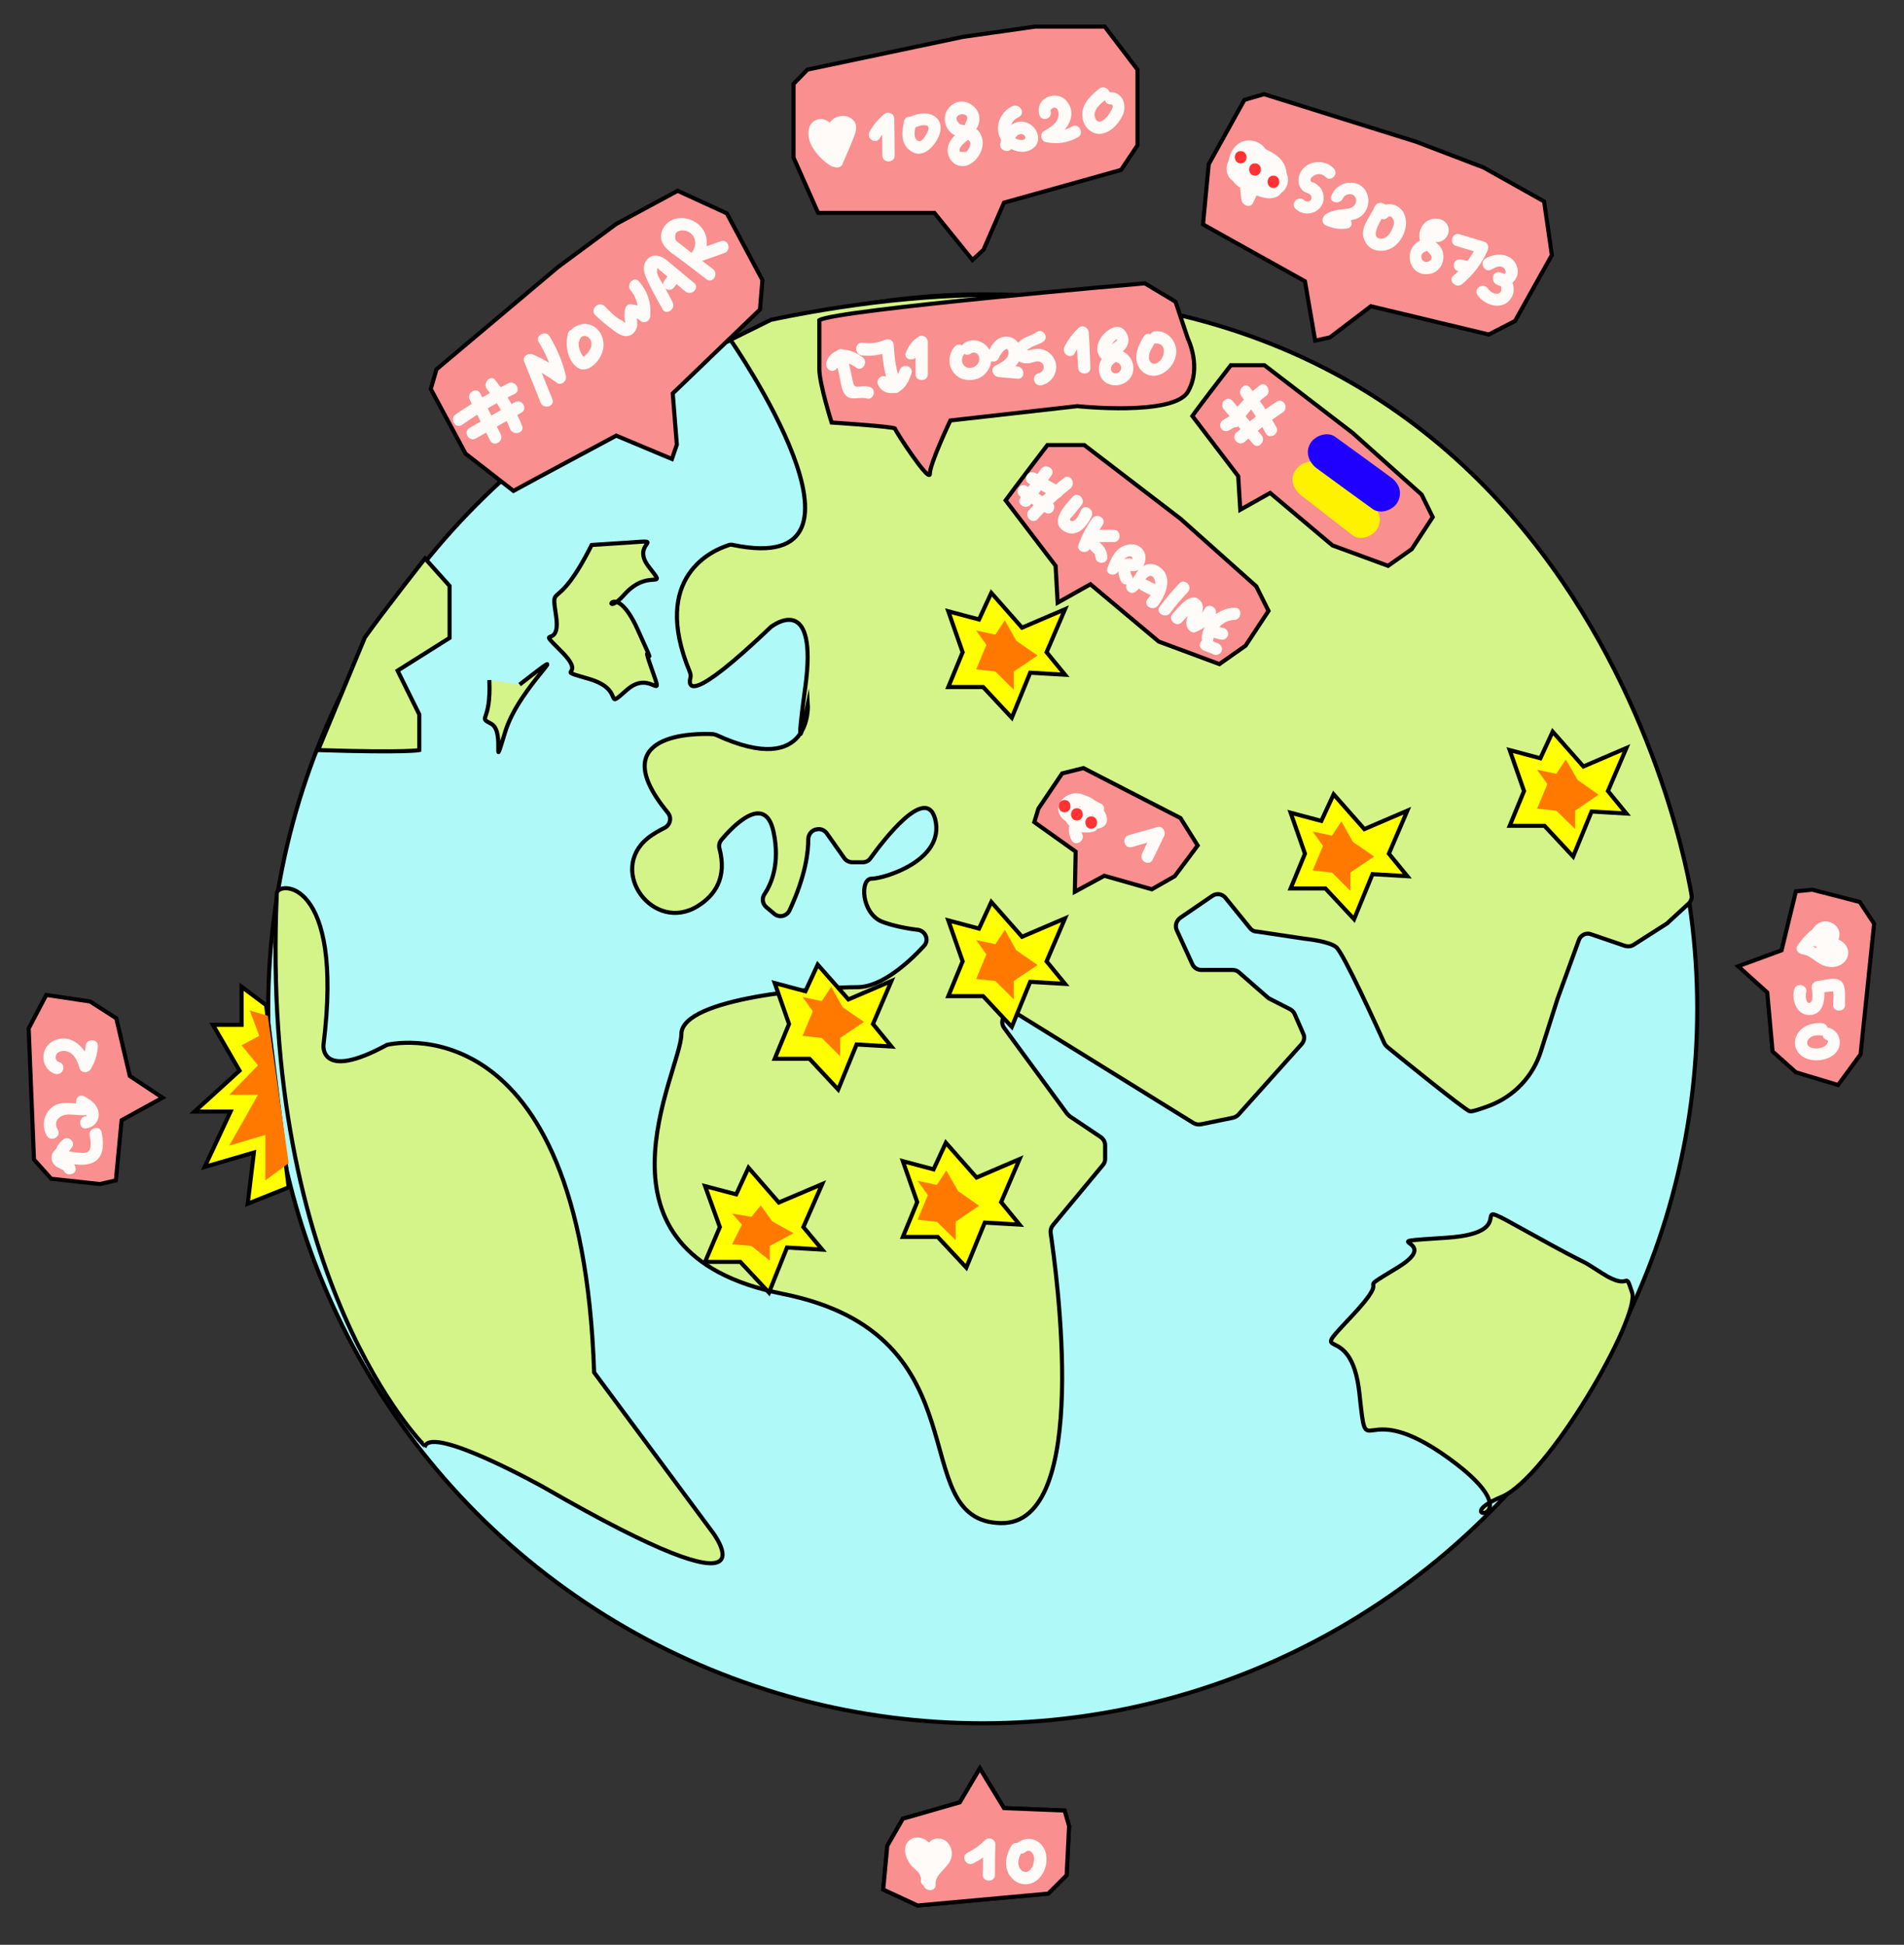 <?xml version="1.0" encoding="utf-8"?>
<!-- Generator: Adobe Illustrator 21.0.2, SVG Export Plug-In . SVG Version: 6.00 Build 0)  -->
<svg version="1.1" id="Calque_1" xmlns="http://www.w3.org/2000/svg" xmlns:xlink="http://www.w3.org/1999/xlink" x="0px" y="0px"
	 viewBox="0 0 465 475" style="enable-background:new 0 0 465 475;" xml:space="preserve">
<rect x="0" y="0" width="465" height="475" fill="#333333" stroke="none"/>
<style type="text/css">
	.st0{fill:#AFF9F9;stroke:#020000;stroke-miterlimit:10;}
	.st1{fill:#D4F489;stroke:#000000;stroke-miterlimit:10;}
	.st2{fill:#FFFF00;stroke:#000000;stroke-miterlimit:10;}
	.st3{fill:#FF7900;}
	.st4{fill:#F98F8F;stroke:#000000;stroke-miterlimit:10;}
	.st5{fill:#FF3333;stroke:#140900;stroke-miterlimit:10;}
	.st6{fill:#FFFBF8;}
	.st7{fill:#FF3333;}
	.st8{fill:#FFF200;}
	.st9{fill:#1F00FF;}
</style>
<g id="Calque_2">
	<circle class="st0" cx="240" cy="246.4" r="174.5"/>
</g>
<g id="Calque_3">
	<path class="st1" d="M67.6,218.2c0.1-3,16.5-4,11.4,37c0,0-1,9,15.5,0c0,0,47.5-12,50.6,80l28.9,39c0,0,17.6,23-41.3-11
		c0,0-26.9-15-28.9-10C103.7,353.2,63.4,313.2,67.6,218.2z"/>
	<path class="st1" d="M178.4,83c0,0,40.6,58.4,0.6,50.1c-0.4-0.1-0.8-0.1-1.2,0.1c-3.4,1.1-19.1,7.4-9.3,31c0.2,0.5,0.2,1,0.1,1.4
		c-0.5,2-0.4,6.7,19.7-12.5c0.1-0.1,0.2-0.2,0.3-0.2c1.4-1,11-7,8.1,14.7c-3.2,23.4,0.6,4.4,0.6,4.4s1.2,18.4-22.4,7.5
		c-0.3-0.1-0.6-0.2-0.9-0.2c-3.7-0.2-27.1-0.5-10.9,19.2c1,1.2,0.6,3-0.8,3.7c-1.2,0.6-2.7,1.4-4.1,2.5c-9.9,8.1,1.4,23.3,12.2,16.6
		c4.2-2.6,7.2-6.9,5.3-14.1c-0.2-0.7,0-1.5,0.5-2.1c2.6-3.1,10.6-11.6,12.7-2c1.7,7.9-0.6,12.9-2.2,15.3c-0.7,1-0.5,2.4,0.5,3.2
		l1.9,1.6c1.2,1,3,0.6,3.7-0.8c4.1-8.8,4.6-14.6,4.6-17.4c0-1.1,0.7-2.1,1.8-2.4h0.1c1-0.3,2,0.1,2.6,0.9l4.3,6.1c0.4,0.6,1.2,1,2,1
		h2.5c0.8,0,1.5-0.4,1.9-1c2.9-4,13.6-18.2,15.8-9.5c2.5,10-12.5,14.5-15.5,14.5s-2.5,8.5,2.5,10.5c2.6,1,6.1,1.7,8.8,2
		c1.9,0.3,2.8,2.6,1.4,4c-3.7,4-10.3,10-16.2,10c-9,0-43,2.5-43,11.5S140.8,306,191.1,316s29.3,55.5,53.3,56
		c22.3,0.5,13.5-61.9,12.2-70.8c-0.1-0.7,0.1-1.4,0.5-1.9l12.2-14.7c0.4-0.4,0.6-1,0.6-1.5v-3.4c0-0.8-0.4-1.5-1.1-2l-7.6-5.1
		c-0.2-0.2-0.4-0.4-0.6-0.6l-15.4-21c-0.5-0.7-0.6-1.7-0.1-2.5l0,0c0.7-1.2,2.2-1.6,3.3-0.9c8.2,5.1,37.8,23.4,43.1,26.7
		c0.5,0.3,1.1,0.4,1.8,0.3l7.8-1.6c0.5-0.1,1-0.4,1.3-0.7l15.5-17.3c0.6-0.7,0.8-1.7,0.4-2.5l-2.1-4.8c-0.2-0.5-0.6-0.9-1.1-1.2
		l-4.9-2.5c-0.2-0.1-0.4-0.2-0.5-0.3l-7.1-6.2c-0.4-0.4-1-0.6-1.6-0.6h-7.6c-0.9,0-1.8-0.5-2.2-1.4l-3.8-8.3c-0.5-1.1-0.1-2.3,0.8-3
		l7.9-5.4c1-0.7,2.4-0.5,3.2,0.5l6,7.4c0.4,0.5,0.9,0.8,1.5,0.8l12,1.8h0.1c0.6,0.1,5.6,0.6,7.4,2s10.3,20.2,11.8,23.5
		c0.1,0.3,0.4,0.6,0.7,0.9c2.8,2.3,18.7,15.2,20.1,15.7c0.5,0.2,2.6-0.5,5-1.4c5.9-2.3,10.5-7.1,12.4-13.2l4.1-12.9l5.2-14.3
		c0.4-1.2,1.8-1.9,3-1.4l8.2,2.8c0.7,0.2,1.4,0.2,2.1-0.2l8.3-5.3c0.1-0.1,0.2-0.2,0.3-0.3l4.9-4.5c0.6-0.6,0.9-1.4,0.7-2.2
		c-2.8-16.3-35.9-179.7-224.8-140.4L178.4,83z"/>
	<path class="st1" d="M77.7,183.2c22,0.7,24.7,0,24.7,0v-8.7l-5.3-10.7l12.7-8v-12.7l-6-6.7c0,0-10,12.7-14.7,19.3L77.7,183.2z"/>
	<path class="st1" d="M366.7,365.6c-14.5,6,9.3,6.7-12.7-9.3s-20,2.7-22-16s-13.3-6.7-2-18.7s-0.7-4.7,11.3-12s-8-6,12-7.3
		s2-11.3,20-1.3s10.7,5.3,18,10s5.3-1.3,7.3,4.7S378,361,366.7,365.6z"/>
	<path class="st1" d="M153.8,132.5c9.3-0.7,0,0,4.7,6s0,0-6,6.7s-2.7-4.7,3.3,8.7c6,13.3,0,0,3.3,9.3s0,0-6,5.3s0,0-9.3-2.7
		s0,0-6.7-6.7s0,0-1.3-8.7s0,0,8.7-17.3L153.8,132.5z"/>
	<path class="st1" d="M119.5,166.1c0.5,10.7-3,8.8,0.5,10.7s-0.1,13.3,3.4,1.9c3.5-11.5,19-23.5,3.5-11.5"/>
</g>
<g id="Calque_5">
	<polygon class="st2" points="235.1,159.3 231.6,167.8 240.1,167.8 247.1,175.3 251.6,164.3 260.1,164.8 255.6,159.3 260.1,148.8 
		249.6,153.3 242.1,144.8 239.1,151.3 231.6,149.3 	"/>
	<polygon class="st2" points="224,293.6 220.5,302.1 229,302.1 236,309.6 240.5,298.6 249,299.1 244.5,293.6 249,283.1 238.5,287.6 
		231,279.1 228,285.6 220.5,283.6 	"/>
	<polygon class="st2" points="318.7,208.5 315.2,217 323.7,217 330.7,224.5 335.2,213.5 343.7,214 339.2,208.5 343.7,198 
		333.2,202.5 325.7,194 322.7,200.5 315.2,198.5 	"/>
	<polygon class="st2" points="372.2,193.2 368.7,201.7 377.2,201.7 384.2,209.2 388.7,198.2 397.2,198.7 392.7,193.2 397.2,182.7 
		386.7,187.2 379.2,178.7 376.2,185.2 368.7,183.2 	"/>
	<polygon class="st2" points="175.8,299.7 172.2,308.2 180.8,308.2 187.8,315.7 192.2,304.7 200.8,305.2 196.2,299.7 200.8,289.2 
		190.2,293.7 182.8,285.2 179.8,291.7 172.2,289.7 	"/>
	<polygon class="st2" points="192.7,250.1 189.2,258.6 197.7,258.6 204.7,266.1 209.2,255.1 217.7,255.6 213.2,250.1 217.7,239.6 
		207.2,244.1 199.7,235.6 196.7,242.1 189.2,240.1 	"/>
	<polygon class="st2" points="235.1,234.8 231.6,243.3 240.1,243.3 247.1,250.8 251.6,239.8 260.1,240.3 255.6,234.8 260.1,224.3 
		249.6,228.8 242.1,220.3 239.1,226.8 231.6,224.8 	"/>
	<polygon class="st2" points="65,245.5 59,241 59,250.3 52,250.3 58.5,261.5 47.5,271.5 56.3,271.5 50,285 62,281.5 60.5,294 
		70.5,290 	"/>
</g>
<g id="Calque_6">
	<polygon class="st3" points="183.5,304.3 188,307.9 188,304.3 193.8,301.2 188.6,298.3 185.8,294.4 183.5,297.2 178.8,296.4 
		181.2,299.1 178.8,303.9 	"/>
	<polygon class="st3" points="243.1,164 247.6,168.5 247.6,164 253.4,160.1 248.2,156.5 245.4,151.5 243.1,155 238.4,154 
		240.9,157.5 238.4,163.5 	"/>
	<polygon class="st3" points="243.1,239.6 247.6,244.1 247.6,239.6 253.4,235.7 248.2,232.1 245.4,227.1 243.1,230.6 238.4,229.6 
		240.9,233.1 238.4,239.1 	"/>
	<polygon class="st3" points="380.1,198 384.7,202.5 384.7,198 390.4,194.1 385.3,190.5 382.4,185.5 380.1,189 375.4,188 
		377.9,191.5 375.4,197.5 	"/>
	<polygon class="st3" points="325.3,213.1 329.8,217.6 329.8,213.1 335.6,209.2 330.4,205.6 327.6,200.6 325.3,204.1 320.6,203.1 
		323.1,206.6 320.6,212.6 	"/>
	<polygon class="st3" points="200.7,253.5 205.2,258 205.2,253.5 211,249.6 205.8,246 203,241 200.7,244.5 196,243.5 198.5,247 
		196,253 	"/>
	<polygon class="st3" points="228.8,298.4 233.4,302.9 233.4,298.4 239.1,294.5 234,290.9 231.1,285.9 228.8,289.4 224.1,288.4 
		226.6,291.9 224.1,297.9 	"/>
	<polyline class="st3" points="70.5,284.1 64.8,288.3 64.8,277.2 56,279.8 63,267.4 56,267.4 63,260.2 59,255.3 63.3,253 61,246.8 
		65.4,248.1 70.5,284.1 	"/>
</g>
<g id="Calque_7">
	<polygon class="st4" points="106.6,90.2 136.3,65.2 150.5,54.7 165.5,46.6 177.5,52.1 186.2,68.4 185.6,75.6 164.3,96.1 
		165.3,108.6 164.1,112.1 150.5,106.4 131.1,116.8 125.4,119.9 113.7,110.8 105.2,95 	"/>
	<polygon class="st4" points="308.7,23 345.8,34.6 362.3,40.9 377.1,49.2 379,62.3 370,78.4 363.6,81.7 334.8,74.8 324.8,82.4 
		321.2,83.2 318.7,68.7 299.5,58 293.8,54.8 295.2,40.1 303.9,24.4 	"/>
	<polygon class="st4" points="197.2,17 235.2,9 252.8,6.5 269.8,6.5 277.8,17 277.8,35.5 273.8,41.5 245.2,49.5 240.2,61 
		237.5,63.5 228.2,52 206.2,52 199.8,52 193.8,38.5 193.8,20.5 	"/>
	<path class="st4" d="M200.1,78.2c4-2.5,79.5-9,79.5-9l7.5,4.5l3,9c0,0,3.5,7,0,13s-27,3.5-27,3.5l-31,3.5c0,0-5,10.5-5,13
		s-8.5-10.5-8.5-11s-15.5-1.5-15.5-1.5s-3-9.5-3-13S200.1,78.2,200.1,78.2z"/>
	<path class="st4" d="M291.2,101.6c1.6-2.3,9.4-12.4,9.4-12.4h8.2l21.5,16.5l16.9,15.1l2.7,5.5l-5.1,7.8l-5.8,4.1l-13.6-5
		l-15.2-12.8l-7.3,4.1l-0.5-8.2L291.2,101.6z"/>
	<polygon class="st4" points="11.3,243 7,251.2 8.3,283.2 12.5,287.9 24.4,289.2 28.3,288.3 29.7,273.6 39.7,268.1 31.7,262.8 
		28.4,248.7 22,244.6 	"/>
	<polygon class="st4" points="448.9,265 454.4,257.5 457.7,225.6 454.2,220.3 442.6,217.3 438.6,217.7 435.1,232.1 424.5,236 
		431.6,242.4 432.9,256.8 438.6,261.9 	"/>
	<polygon class="st5" points="215.7,461.5 224.1,465.4 256,462.5 260.5,458 261.1,446 260,442.2 245.2,441.6 239.3,431.9 
		234.4,440.2 220.5,444.2 216.7,450.8 	"/>
	<path class="st4" d="M245.6,122.2c1.8-2.5,10.2-13.5,10.2-13.5h9l23.5,18l18.5,16.5l3,6l-5.6,8.5l-6.4,4.5l-14.8-5.5l-16.7-14
		l-8,4.5l-0.5-9L245.6,122.2z"/>
	<polygon class="st4" points="215.7,461.5 224.1,465.4 256,462.5 260.5,458 261.1,446 260,442.2 245.2,441.6 239.3,431.9 
		234.4,440.2 220.5,444.2 216.7,450.8 	"/>
	<polygon class="st4" points="292.5,206.5 288.3,199.8 264.6,187.6 259.4,188.9 253.6,197.5 252.6,200.8 262.7,208 262.5,217.8 
		269.7,213.9 281.3,217.2 286.9,214 	"/>
</g>
<g id="Calque_8">
	<g>
		<g>
			<path class="st6" d="M114.7,97.6c1.7,3.3,3.3,6.7,5,10c0.9,1.7,3.4,0.2,2.6-1.5c-1.7-3.3-3.3-6.7-5-10
				C116.4,94.4,113.9,95.9,114.7,97.6L114.7,97.6z"/>
		</g>
	</g>
	<g>
		<g>
			<path class="st6" d="M118.9,95c2.3,3,4.3,6.3,5.7,9.8c0.7,1.7,3.6,1,2.9-0.8c-1.6-4-3.8-7.7-6.5-11.1
				C119.9,91.3,117.8,93.5,118.9,95L118.9,95z"/>
		</g>
	</g>
	<g>
		<g>
			<path class="st6" d="M112.8,103.8c4.1-2.9,8.4-5.4,12.9-7.6c1.7-0.8,0.2-3.4-1.5-2.6c-4.5,2.2-8.8,4.8-12.9,7.6
				C109.7,102.3,111.2,104.8,112.8,103.8L112.8,103.8z"/>
		</g>
	</g>
	<g>
		<g>
			<path class="st6" d="M116.2,107.1c3.7-2.1,7.4-4.2,11.1-6.3c1.7-0.9,0.2-3.5-1.5-2.6c-3.7,2.1-7.4,4.2-11.1,6.3
				C113,105.5,114.5,108,116.2,107.1L116.2,107.1z"/>
		</g>
	</g>
	<g>
		<g>
			<path class="st6" d="M134.9,97.5c-1.3-3.3-2.7-6.6-4-10c-0.7,0.6-1.5,1.1-2.2,1.7c2.6,1.2,5,2.6,7.3,4.3c1.1,0.8,2.5-0.5,2.2-1.7
				c-0.8-3.5-2.2-6.7-4-9.7c-1-1.6-3.6-0.1-2.6,1.5c1.7,2.8,3,5.7,3.7,9c0.7-0.6,1.5-1.1,2.2-1.7c-2.3-1.7-4.7-3.2-7.3-4.3
				c-1-0.5-2.7,0.3-2.2,1.7c1.3,3.3,2.7,6.6,4,10C132.7,100.1,135.6,99.3,134.9,97.5L134.9,97.5z"/>
		</g>
	</g>
	<g>
		<g>
			<path class="st6" d="M138.7,81.5c-0.7,2.7-0.2,6.4,2.2,8.2c2.4,1.8,5.3-1.2,6.1-3.4c1-2.5,0.1-5.6-2.4-6.8
				c-2.4-1.1-5.5,0.3-6,2.9c-0.3,1.9,2.5,2.7,2.9,0.8c0.2-1.1,1.3-1.5,2.2-0.8c1,0.8,0.9,2.2,0.3,3.1c-0.2,0.4-0.6,0.9-1,1.2
				c-0.2,0.4-0.5,0.5-0.7,0.2s-0.4-0.6-0.5-0.9c-0.6-1.2-0.6-2.5-0.3-3.8C142,80.5,139.1,79.7,138.7,81.5L138.7,81.5z"/>
		</g>
	</g>
	<g>
		<g>
			<path class="st6" d="M145.4,77c1.2,1.1,2.4,2.2,3.8,3.2c1,0.8,2.5,2,3.9,1.9c1.1-0.1,1.9-0.8,2.3-1.8c0.6-1.4-0.2-2.7,0.2-4
				c-0.5,0.4-1,0.7-1.4,1.1c0.8,0.1,1.5,0.3,2.1,0.9c1,0.9,2.4,0.2,2.5-1.1c0.3-3.1-0.6-6-2.7-8.4c-1.2-1.5-3.3,0.6-2.1,2.1
				c1.5,1.8,2,4,1.8,6.3c0.8-0.4,1.7-0.7,2.5-1.1c-1.2-1.1-2.6-1.6-4.2-1.8c-0.7-0.1-1.3,0.5-1.4,1.1c-0.2,0.7-0.2,1.3-0.2,2
				c0,0.2,0.1,0.4,0.1,0.7c0.2,0.8,0,0.9-0.6,0.2c-1.6-0.6-3.2-2.4-4.4-3.6C146.1,73.5,144,75.6,145.4,77L145.4,77z"/>
		</g>
	</g>
	<g>
		<g>
			<path class="st6" d="M164.3,73.9c-0.7-1.3-1.3-2.6-2-3.8c-0.5-1-2.1-3-1.8-4.1c-0.1-0.6,0.1-0.7,0.5-0.1c0.4,0.3,0.8,0.6,1.1,0.9
				c0.6,0.5,1.1,0.9,1.7,1.4c1.2,1,2.4,2,3.6,3c1.5,1.2,3.6-0.9,2.1-2.1c-2.2-1.8-4.4-3.7-6.6-5.5c-1.4-1.1-3.2-1.8-4.7-0.4
				c-1.3,1.3-1.1,3.1-0.4,4.6c1.1,2.6,2.6,5.2,4,7.7C162.6,77.1,165.1,75.6,164.3,73.9L164.3,73.9z"/>
		</g>
	</g>
	<g>
		<g>
			<path class="st6" d="M163.7,66.6c-0.5,0.7-1,1.3-1.5,2c-0.5,0.6-0.1,1.7,0.5,2c0.8,0.4,1.6,0.1,2-0.5c0.5-0.7,1-1.3,1.5-2
				c0.5-0.6,0.1-1.7-0.5-2C165,65.6,164.2,66,163.7,66.6L163.7,66.6z"/>
		</g>
	</g>
	<g>
		<g>
			<path class="st6" d="M174.1,65.7c-2.7-2.1-5.5-4.1-8.2-6.3c-0.8-0.6-1-0.6-1-1.7c0-1.4,1.5-1.6,2.7-1.3c2.3,0.7,2.8,3.4,1.4,5.2
				c-0.8,1-0.1,3,1.4,2.5c2.2-0.8,4.4-1.5,6.5-2.3c1.8-0.6,1-3.5-0.8-2.9c-2.2,0.8-4.4,1.5-6.5,2.3c0.5,0.8,1,1.7,1.4,2.5
				c1.8-2.3,2.3-5.4,0.5-7.9c-1.6-2.2-4.8-3.2-7.3-2.1c-2.4,1.1-3.7,4-2,6.3c1.1,1.5,2.9,2.5,4.3,3.6c2,1.5,4,3,6,4.6
				C174.1,69.4,175.6,66.9,174.1,65.7L174.1,65.7z"/>
		</g>
	</g>
	<g>
		<g>
			<path class="st6" d="M445.1,229.8c-0.1-0.4,0-0.8,0.1-1.1c0.5-0.6,0.8-0.6,0.9,0.2c-1.5,0.2-2.2,2.6-0.4,2.9
				c0.5,0.1,2.8,0.3,2.7,1.2c-0.1,0.7-2,0.3-2.3,0.1c-2.1-0.9-3.3-2.5-5.8-2.8c0.4,0.7,0.9,1.5,1.3,2.2c0.8-1,1.7-1.8,2.6-2.6
				c0.8-0.7,0.1-0.4-0.2-0.1c0,0.4,0,0.8-0.2,1.1c-0.1,0.3-0.3,0.6-0.5,0.8c-0.5,0.6-0.1,1.7,0.5,2c1.1,0.7,2.2,0.8,3.5,0.5
				c1.9-0.4,1.1-3.3-0.8-2.9c-0.4,0.1-0.9,0.1-1.2-0.2c0.2,0.7,0.4,1.4,0.5,2c1.2-1.6,2.1-5.7-0.5-6.6c-2.4-0.9-5.1,2.8-6.3,4.4
				c-0.8,1,0.3,2.1,1.3,2.2c2.1,0.3,3.5,2.4,5.6,2.9c1.5,0.4,3.2,0.2,4.4-0.9c1.1-1,1.4-2.6,0.7-3.9c-0.9-1.6-2.8-2.2-4.5-2.5
				c-0.1,1-0.3,1.9-0.4,2.9c3-0.3,4.5-4.2,1.6-6c-2.9-1.8-5.9,1-5.7,4C442.2,231.7,445.2,231.7,445.1,229.8L445.1,229.8z"/>
		</g>
	</g>
	<g>
		<g>
			<path class="st6" d="M450.6,245.4c-0.1-1.6,0.4-4.6-1-5.8c-1.3-1.1-4.1-0.2-5.7,0c-1,0.1-1.6,0.9-1.4,1.9
				c0.1,0.7,0.4,2.8-0.3,3.3c-1.2,0.8-1.3-1.8-1.1-2.4c0.5-1.8-2.3-2.6-2.9-0.8c-0.8,2.7,0.7,6.6,4,6.3c3.5-0.3,3.6-4.5,3.2-7.2
				c-0.5,0.6-1,1.3-1.4,1.9c1.1-0.1,3.3-0.7,4.4-0.3c-0.3-0.2-0.6-0.5-0.9-0.7c0.5,0.8,0.2,2.9,0.2,3.9
				C447.7,247.3,450.7,247.3,450.6,245.4L450.6,245.4z"/>
		</g>
	</g>
	<g>
		<g>
			<path class="st6" d="M445,249.9c-2.6-0.2-5.4,0.8-6.4,3.4c-0.9,2.6,0.8,4.9,3.4,5.5c2.3,0.5,5.5-0.1,6.8-2.3
				c1.2-2,0.3-4.6-1.9-5.4c-1.8-0.6-2.6,2.3-0.8,2.9c0.9,0.3-0.2,1.4-0.6,1.6c-0.8,0.5-2.2,0.6-3.1,0.3c-1-0.3-1.4-1.2-0.7-2.1
				c0.8-1,2.1-1,3.2-0.9C446.9,253,446.9,250.1,445,249.9L445,249.9z"/>
		</g>
	</g>
	<g>
		<g>
			<path class="st6" d="M227.8,459.7c0.4-2.2-0.6-3.7-2.1-5.2c-0.4-0.4-2.1-1.8-1.7-2.6s1,0.8,1.1,1c0.2,0.6,0,1.3,0,1.9
				c-0.1,1.6,2,1.8,2.8,0.8c0.6-0.7,0.8-1.6,1-2.5c0.1-0.2,0.1-1,0.3-1.1c0.5,0.4,0.5,0.9,0.2,1.5c-0.2,0.3-0.4,0.6-0.7,0.9
				c-1.5,1.8-3.3,3.3-3.1,5.9c1-0.1,1.9-0.3,2.9-0.4c-0.7-2.1-1.4-4.3-2.2-6.4c-0.8,0.5-1.7,1-2.5,1.4c1.2,1.4,3.1,2.6,4.9,1.5
				c1.4-0.8,1.9-2.6,1-3.9c-0.5-0.8-1.7-1.1-2.3-0.3c-0.8,0.9-2,0.6-2.4-0.4c-0.8-1.7-3.4-0.2-2.6,1.5c1.2,2.7,5.2,3.2,7.1,1
				c-0.8-0.1-1.6-0.2-2.3-0.3c-0.5-0.3-0.9-0.7-1.3-1.2c-1-1.1-3,0.1-2.5,1.4c0.7,2.1,1.4,4.3,2.2,6.4c0.5,1.5,3.1,1.4,2.9-0.4
				c-0.2-2.3,2.7-3.8,3.6-5.8c0.7-1.5,0.4-3.3-0.8-4.5c-1.1-1.1-2.9-1.2-4.1-0.2c-1.3,1.1-1,3-2,4.3c0.9,0.3,1.8,0.5,2.8,0.8
				c0.1-1.8,0-3.8-1.5-5.1c-1.2-1-3-1.3-4.3-0.3c-1.4,1-1.4,2.8-0.8,4.3c0.3,0.7,0.7,1.4,1.2,2c0.7,0.8,2.6,2,2.3,3.3
				C224.5,460.8,227.4,461.6,227.8,459.7L227.8,459.7z"/>
		</g>
	</g>
	<g>
		<g>
			<path class="st6" d="M237.7,455.1c1.8-0.9,3.5-2.1,4.9-3.5c-0.8-0.4-1.7-0.7-2.5-1.1c0,2.5,0,4.9-0.1,7.4c0,1.9,3,1.9,3,0
				c0-2.5,0-4.9,0.1-7.4c0-1.3-1.6-2-2.5-1.1c-1.3,1.3-2.7,2.3-4.3,3.1C234.5,453.4,236,456,237.7,455.1L237.7,455.1z"/>
		</g>
	</g>
	<g>
		<g>
			<path class="st6" d="M247,450.8c-1.5,2.4-2,5.7,0.1,7.9c1.9,2.1,5.1,2,6.9-0.2c1.7-2,2.2-5.2,0.7-7.5c-1.4-2.1-4.4-2.5-6.3-0.8
				c-1.4,1.3,0.7,3.4,2.1,2.1c0.9-0.8,1.9,0.3,2,1.2c0.2,1.1-0.2,2.4-0.9,3.2c-0.9,0.9-2.1,0.5-2.6-0.5c-0.7-1.3-0.1-2.8,0.6-3.9
				C250.5,450.7,248,449.2,247,450.8L247,450.8z"/>
		</g>
	</g>
	<g>
		<g>
			<path class="st6" d="M21.9,277.4c0.2,1,0.6,3.1-0.4,3.9c-0.6,0.4-1.8,0.3-2.5,0.2c-1.2-0.1-2.4-0.3-3.6-0.6
				c0.4,0.5,0.7,1,1.1,1.4c-0.1-0.6,0-1.1,0.6-1.5c-0.7-0.6-1.5-1.1-2.2-1.7c-0.6,1.5-2.5,1.9-2.3,3.9c0.1,0.8,0.5,1.4,1.1,1.9
				c0.3,0.2,1.8,0.9,1.8,0.9c0.7,1.8,3.6,1,2.9-0.8c-0.2-0.6-0.5-1.1-1-1.5c-0.2-0.2-1.6-0.7-1.7-0.9c0,0.1,1.9-2.3,2.1-2.7
				c0.4-1.2-1.1-2.4-2.2-1.7c-1.4,1-2.2,2.3-2,4.1c0.1,0.6,0.4,1.3,1.1,1.4c2.6,0.6,6.8,1.6,9-0.4c1.8-1.7,1.6-4.5,1.1-6.8
				C24.4,274.7,21.5,275.5,21.9,277.4L21.9,277.4z"/>
		</g>
	</g>
	<g>
		<g>
			<path class="st6" d="M14.1,275.9c-1.2-2,0.4-3.6,2.5-3.7c1.9,0,3.6,0.4,5.4,0c0.7-0.1,1.3-1.1,1-1.8c-0.5-1.4-1.3-2.1-2.6-2.7
				c-1.6-0.7-2.6,1.9-1.1,2.7c0.5,0.3,1,0.5,1.4,1c0,0,0.8,1.1,0.3,1.2c-1.9,0.2-1.9,3.2,0,3c1.7-0.2,3-1.4,3.1-3.2
				c0.1-2.2-1.6-3.6-3.3-4.5c-0.4,0.9-0.8,1.8-1.1,2.7c0.2,0.2,0.3,0.4,0.5,0.6c0.3-0.6,0.7-1.2,1-1.8c-3,0.6-6.4-1.1-8.9,1.4
				c-1.8,1.8-2.1,4.5-0.8,6.7C12.5,279,15.1,277.6,14.1,275.9L14.1,275.9z"/>
		</g>
	</g>
	<g>
		<g>
			<path class="st6" d="M14.4,259.4c-0.7-0.2-1-1.1-0.7-1.7c0.3-0.9,1.5-1.1,2.3-1c2,0.3,2.9,2.4,3.4,4.1c0.3,1.3,2,1.4,2.7,0.4
				c1.1-1.8,1.7-3.6,1.8-5.7c0.1-1.9-2.9-1.9-3,0c-0.1,1.6-0.6,2.9-1.4,4.2c0.9,0.1,1.8,0.2,2.7,0.4c-1-3.9-4.7-8-9.1-5.9
				c-3.5,1.7-3.3,6.9,0.4,8.1C15.5,262.8,16.3,259.9,14.4,259.4L14.4,259.4z"/>
		</g>
	</g>
	<g>
		<g>
			<path class="st6" d="M204.3,38c-1.4-0.9-2.5-2-3.3-3.5c-0.2-0.4-0.8-1.6-0.6-2.1c0.3-0.7,0.8,1.3,0.9,1.7c0.3,1.5,2.5,1.4,2.9,0
				c0.2-0.7,0.3-1.6,0.8-2.2c1.1-1.3,1,0,0.6,0.9c-0.8,2-1.7,3.9-2.5,5.9c0.9,0,1.7,0,2.6,0c-0.9-1.9-0.6-3.9,0.5-5.6
				c1.1-1.6-1.5-3.1-2.6-1.5c-1.8,2.6-1.9,5.8-0.5,8.6c0.4,0.9,2.1,1,2.6,0c1-2.3,2-4.6,2.9-6.9c0.6-1.5,0.9-3.2-0.6-4.3
				c-1.2-0.9-2.8-0.9-4.1-0.2c-1.6,0.9-2.2,2.8-2.6,4.4c1,0,1.9,0,2.9,0c-0.4-1.7-1.1-3.5-2.9-4c-1.6-0.5-3.3,0.5-3.7,2.1
				c-1,3.6,2.5,7.5,5.3,9.2C204.4,41.6,205.9,39,204.3,38L204.3,38z"/>
		</g>
	</g>
	<g>
		<g>
			<path class="st6" d="M198.6,32.5c-0.2,1.3-0.1,2.5,0.6,3.6c0.4,0.7,1.3,1,2,0.5c0.7-0.4,1-1.4,0.5-2c-0.1-0.1-0.2-0.3-0.2-0.4
				c0.1,0.1-0.1-0.3-0.1-0.3c0-0.1,0-0.1,0,0c0-0.1,0-0.2,0-0.2c0-0.1,0-0.2,0-0.2c0,0.1,0,0.1,0-0.1c0.2-0.8-0.2-1.6-1-1.8
				C199.7,31.3,198.7,31.7,198.6,32.5L198.6,32.5z"/>
		</g>
	</g>
	<g>
		<g>
			<path class="st6" d="M201.9,37.1l0.1,0.1c-0.1-0.4-0.3-0.7-0.4-1.1c0,0.1,0,0.1,0,0.2c0.1-0.3,0.1-0.5,0.2-0.8l-0.1,0.1
				c0.3-0.2,0.6-0.5,0.9-0.7c-0.1,0-0.1,0-0.2,0.1c0.3,0,0.5,0,0.8,0c-0.1,0-0.1-0.1-0.2-0.1c0.2,0.1,0.4,0.3,0.7,0.4
				c-0.4-0.5,0.1-1.8,0.7-2.2c1.5-1.1,0.1-3.7-1.5-2.6c-1.7,1.2-2.7,3.4-2.1,5.5c0.3,1.1,1.2,2.2,2.5,1.8s1.7-2,0.7-2.9
				C202.6,33.7,200.5,35.8,201.9,37.1L201.9,37.1z"/>
		</g>
	</g>
	<g>
		<g>
			<path class="st6" d="M205.3,32.6c-0.3-0.5-0.7-1-1-1.5c-0.4-0.7-1.3-1-2-0.5c-0.7,0.4-1,1.4-0.5,2c0.3,0.5,0.7,1,1,1.5
				c0.4,0.7,1.3,1,2,0.5C205.4,34.3,205.7,33.3,205.3,32.6L205.3,32.6z"/>
		</g>
	</g>
	<g>
		<g>
			<path class="st6" d="M214.9,33.7c0.8-1.4,1.8-2.6,3-3.6c-0.8-0.4-1.7-0.7-2.5-1.1c0,3,0.1,6,0.1,9c0,1.9,3,1.9,3,0
				c0-3-0.1-6-0.1-9c0-1.3-1.6-1.9-2.5-1.1c-1.4,1.2-2.6,2.6-3.5,4.2C211.4,33.9,214,35.4,214.9,33.7L214.9,33.7z"/>
		</g>
	</g>
	<g>
		<g>
			<path class="st6" d="M220.8,29.6c-0.6,2.5-0.9,5.5,1.5,7.2c2.3,1.7,4.6,0.2,6-1.8c1.4-1.9,2.3-4.8,0.1-6.5
				c-1.8-1.3-4.3-0.8-6.1,0c-0.7,0.3-1.3,1-1,1.8c0.2,0.7,1.1,1.3,1.8,1c0.9-0.4,1.9-0.8,2.9-0.7c1.3,0.1,0.7,1.4,0.2,2.2
				c-0.4,0.7-1.2,2.2-2.2,1.5c-1.1-0.9-0.5-2.8-0.3-3.9C224.1,28.5,221.2,27.7,220.8,29.6L220.8,29.6z"/>
		</g>
	</g>
	<g>
		<g>
			<path class="st6" d="M238.5,31.4c2.9-4.8-3.9-9.3-7.1-4.6c-1.3,1.9-0.6,4.6,1.2,5.9c1,0.7,4.3,0.9,4.4,2.3
				c-0.1,0.8-0.4,1.5-1,2.1c-0.5,0-1,0-1.5,0c-0.8-1.1,1.8-2.8,2.4-3.3c1.5-1.1,0.1-3.7-1.5-2.6c-2.2,1.6-4.6,3.7-3.8,6.6
				c0.7,2.5,3.4,3.6,5.6,2.1c2.2-1.4,3.6-4.6,2.3-7.1c-0.6-1.2-1.7-1.9-3.1-2.2c-0.8-0.1-1.7,0.1-2.3-0.6c-2.2-2.4,3.5-3.1,1.8-0.2
				C234.9,31.5,237.5,33,238.5,31.4L238.5,31.4z"/>
		</g>
	</g>
	<g>
		<g>
			<path class="st6" d="M247.3,25.9c-2.9,1.3-4.4,4.8-3.1,7.7c1.3,2.8,5.3,4.6,8,2.7c2.6-1.8,1.1-5.6-1.6-6.4
				c-3.3-1-5.8,2.2-6.3,5.1c-0.4,1.9,2.5,2.7,2.9,0.8c0.2-1,0.7-2.7,1.8-3c1.3-0.4,2.3,1.5,0.3,1.4c-3.4-0.3-3.2-4.5-0.5-5.6
				C250.6,27.7,249.1,25.2,247.3,25.9L247.3,25.9z"/>
		</g>
	</g>
	<g>
		<g>
			<path class="st6" d="M256.6,27.2c-0.2-0.5,0.6-1,1.1-0.9c0.8,0.2,0.9,1.4,0.8,2c-0.2,1.8-2.1,2.9-3.5,3.7
				c-1.1,0.6-0.9,2.4,0.4,2.7c2.7,0.6,5.5,0.2,7.9-1.2c1.6-1,0.1-3.6-1.5-2.6c-1.7,1-3.6,1.4-5.6,0.9c0.1,0.9,0.2,1.8,0.4,2.7
				c3.3-1.9,6.9-5.9,4-9.7c-2.4-3.1-7.9-0.9-6.8,3.1C254.2,29.9,257.1,29.1,256.6,27.2L256.6,27.2z"/>
		</g>
	</g>
	<g>
		<g>
			<path class="st6" d="M268.4,21.7c-2,1.6-4.1,3.6-4.1,6.3c0,2.3,1.6,4.6,4.1,4.7c2.6,0,4.8-2.4,5.8-4.6c1.1-2.4,0-5.6-3-5.6
				c-1.9,0-1.9,3,0,3c1.6,0-0.8,3-1.1,3.3c-0.8,0.8-2,1.5-2.6,0.1c-0.9-2.1,1.7-3.9,3.1-5C272,22.6,269.9,20.5,268.4,21.7
				L268.4,21.7z"/>
		</g>
	</g>
	<g>
		<g>
			<path class="st6" d="M212.4,94.5c-0.8-0.2-1.5-0.2-2.3-0.1c-1.3,0.1-1.5,0.1-1.8-1.2c-0.5-2.3-1-4.6-1.5-6.9
				c-0.3-1.3-2-1.3-2.7-0.4c-0.6,0.8-1.2,1.5-1.9,2.2c0.8,0.5,1.7,1,2.5,1.4c0.4-2.3,3.4-0.4,4.4,0.3c1.6,1.1,3.1-1.5,1.5-2.6
				s-3.5-2.1-5.5-1.7c-1.6,0.3-3,1.5-3.3,3.2c-0.2,1.4,1.3,2.6,2.5,1.4c0.9-0.9,1.6-1.8,2.3-2.8c-0.9-0.1-1.8-0.2-2.7-0.4
				c0.4,1.6,0.7,3.2,1.1,4.9c0.3,1.2,0.4,2.8,1,4c1.3,2.5,3.6,1,5.6,1.5C213.4,97.9,214.2,95,212.4,94.5L212.4,94.5z"/>
		</g>
	</g>
	<g>
		<g>
			<path class="st6" d="M210.5,86.8c2.5,0.3,4.7-0.1,7-1.1c-0.7-0.4-1.5-0.9-2.2-1.3c0.2,3.6,0.8,7.1,1.9,10.6
				c0.5-0.6,1-1.3,1.4-1.9c-0.7,0-1.3-0.3-1.8-0.8c-1.3-1.2-3.1,0.3-2.3,1.8c0.8,1.7,2.8,2.3,4.6,1.7c2-0.7,2.9-2.8,3.5-4.6
				c0.6-1.8-2.2-2.6-2.9-0.8c-0.2,0.6-1.7,4.2-2.6,2.2c-0.8,0.6-1.6,1.2-2.3,1.8c1.2,1,2.3,1.5,3.9,1.6c0.9,0.1,1.7-1,1.4-1.9
				c-1.1-3.2-1.7-6.4-1.8-9.8c-0.1-1.2-1.2-1.7-2.2-1.3c-1.8,0.8-3.6,1-5.5,0.7C208.6,83.6,208.6,86.6,210.5,86.8L210.5,86.8z"/>
		</g>
	</g>
	<g>
		<g>
			<path class="st6" d="M224,86.8c0.3-0.9,0.9-1.5,1.8-2c-0.7-0.4-1.5-0.9-2.2-1.3c0,2.6,0,5.3,0,7.9c0,1.9,3,1.9,3,0
				c0-2.6,0-5.3,0-7.9c0-1.1-1.3-1.9-2.2-1.3c-1.5,0.9-2.5,2.2-3.1,3.8C220.4,87.8,223.3,88.6,224,86.8L224,86.8z"/>
		</g>
	</g>
	<g>
		<g>
			<path class="st6" d="M233.2,84.6c-1.6,1.8-1.8,4.5-0.3,6.4c1.5,2,4.3,2.3,6.5,1.2c2.2-1.2,3.3-4,2.4-6.4c-1-2.4-4.1-3.5-6.3-2
				c-1.6,1.1-0.1,3.7,1.5,2.6c0.8-0.6,1.9-0.2,2.1,0.8c0.3,1.1-0.4,2.1-1.4,2.5c-0.8,0.3-1.9,0.2-2.4-0.6c-0.5-0.7-0.5-1.8,0.1-2.5
				C236.6,85.3,234.5,83.2,233.2,84.6L233.2,84.6z"/>
		</g>
	</g>
	<g>
		<g>
			<path class="st6" d="M244,87.3c0.3-0.8,2.2-3.4,2.3-1.2c0.1,1.6-2,2.6-3.2,3.2c-1.4,0.7-0.6,2.7,0.8,2.8c1.5,0.1,3.1,0.3,4.6,0.4
				c1.9,0.2,1.9-2.8,0-3c-1.5-0.1-3.1-0.3-4.6-0.4c0.3,0.9,0.5,1.8,0.8,2.8c2.9-1.5,6.3-4.6,4-8.1c-0.9-1.4-2.6-1.9-4.1-1.4
				c-1.8,0.6-2.8,2.4-3.4,4.1C240.5,88.3,243.4,89.1,244,87.3L244,87.3z"/>
		</g>
	</g>
	<g>
		<g>
			<path class="st6" d="M253.2,81.1c-1.4,1-3.2,1.1-4.4,2.5c-0.9,1-1.3,2.5-0.7,3.7c0.6,1.3,2,1.6,3.3,1.4c0.9-0.1,2-0.8,2.9-0.2
				c1.2,0.9,0.5,2.4-0.7,2.7c-1.9,0.5-1.1,3.3,0.8,2.9c3.3-0.8,4.8-4.9,2.3-7.5c-1.1-1.2-2.7-1.6-4.3-1.3c-0.8,0.2-2.5,0.7-0.7-0.4
				c1-0.6,2-0.7,3-1.4C256.3,82.6,254.8,80,253.2,81.1L253.2,81.1z"/>
		</g>
	</g>
	<g>
		<g>
			<path class="st6" d="M262.5,86.2c0.8-1.5,1.7-2.8,2.9-3.9c-0.8-0.4-1.7-0.7-2.5-1.1c0.1,2.9,0.2,5.7,0.4,8.6c0.1,1.9,3.1,1.9,3,0
				c-0.1-2.9-0.2-5.7-0.4-8.6c-0.1-1.3-1.6-2-2.5-1.1c-1.4,1.3-2.5,2.8-3.4,4.5C259.1,86.4,261.6,88,262.5,86.2L262.5,86.2z"/>
		</g>
	</g>
	<g>
		<g>
			<path class="st6" d="M271.9,87.3c2.3-1,4.8-3.2,3.2-6c-1.5-2.6-4.1-1.3-5.7,0.5c-1.5,1.7-2.2,4.5-0.1,6c1.3,0.9,4.1-0.1,4.5,1.8
				c0.2,1-0.9,1.9-1.8,1.5c-1-0.4-0.8-1.8,0-2.3c1.6-1,0.1-3.6-1.5-2.6c-2.1,1.4-2.8,4.2-1.4,6.3c1.4,2,4.5,2.1,6.3,0.5
				c2.1-1.8,1.7-5-0.3-6.6c-0.5-0.4-1-0.7-1.6-0.9c-0.7-0.2-2.3,0.3-2.3-1c0-0.2,1.4-1.7,1.5-1.7c0.7,0.4-2,1.7-2.2,1.8
				C268.6,85.5,270.1,88.1,271.9,87.3L271.9,87.3z"/>
		</g>
	</g>
	<g>
		<g>
			<path class="st6" d="M279.3,82.2c-1.3,2.2-2.6,4.9-1.2,7.4c1.2,2.2,3.8,2.8,6,1.5c2.1-1.2,3.5-3.7,3.1-6.1s-2.6-4.3-5-4.1
				c-1.9,0.1-1.9,3.1,0,3c2.9-0.2,2.4,3.6,0.5,4.7c-1.1,0.6-2,0-2.1-1.2c-0.1-1.3,0.8-2.5,1.4-3.6C282.8,82.1,280.2,80.6,279.3,82.2
				L279.3,82.2z"/>
		</g>
	</g>
	<g>
		<g>
			<path class="st6" d="M307.4,36.2c-2.4-0.1-5.1,0.1-6.8,2.1c-1.2,1.6-1.5,3.8-0.1,5.4c2.6,2.8,10.7,1.8,10.5-2.8
				c-0.2-4.9-9-3.6-10.3,0.1c-1.7,5,7.1,7.5,10.5,6c2.3-1,3.5-3.4,2.8-5.9c-0.9-3-3.9-4.3-6.5-5.3c-1.8-0.7-2.6,2.2-0.8,2.9
				c1.7,0.6,7,3.3,3.6,5.5c-1.2,0.8-2.8,0.3-4-0.2c-1.1-0.4-3.6-1.2-2.1-2.5c0.4-0.4,3-1.1,3.5-0.6c1,1.2-2.9,1.3-3.2,1.3
				c-0.7,0-1.3,0-1.6-0.8c-0.3-0.7,0.1-1.2,0.7-1.7c1.1-0.7,2.7-0.5,3.9-0.5C309.3,39.2,309.3,36.2,307.4,36.2L307.4,36.2z"/>
		</g>
	</g>
	<g>
		<g>
			<path class="st6" d="M304.2,44.2c1.9,0.9,5.7,1.4,5.7-1.7c0-2.2-2.3-3.9-4.3-3c-2.1,0.9-2.8,3.8-1.2,5.4c1.5,1.5,4.3,1.3,5.5-0.5
				c1.1-1.8,0.3-4.5-1.7-5.3c-2.2-0.8-4.7,0.9-4.9,3.1c-0.4,4.5,8,7.8,10.6,3.9c3.8-5.9-9.8-12.1-10.3-5.2c0,0.6,0.5,1.4,1.1,1.4
				c2.5,0.3,4.9-1.3,4.9-4c0-2.5-2.5-4.1-4.8-4c-2.6,0.1-4.4,2.5-4.7,4.9c-0.3,2.8,1.4,5.4,3.7,6.9c1.9,1.3,5.9,3.3,8.3,1.8
				c2.3-1.5,1.5-5.1,0.5-7.1c-1.2-2.3-4.1-4-6.4-2.2c-1.8,1.4-1.5,4.1,0.3,5.3c1.6,1.1,3.1-1.5,1.5-2.6c-0.2-0.2,0-0.4,0.4-0.5
				c1,0.2,1.6,0.8,1.8,1.8c0.2,0.4,0.7,1.7,0.5,2.1c-0.5,1.2-1.7,0.4-2.6,0.1c-1-0.3-1.9-0.8-2.7-1.4c-1.5-1.1-2.7-2.9-1.9-4.8
				c0.4-0.9,1.1-1.6,2.2-1.4c1.3,0.3,1.6,2.4,0.1,2.2c0.4,0.5,0.7,1,1.1,1.4c0-0.6,3.3,0.9,3.6,1.2c1.1,0.8,2.1,2.5,0.1,2.8
				c-0.7,0.1-1.7-0.4-2.3-0.7c-0.4-0.2-0.8-0.5-1.2-0.8c0.8-1.3,0.8-1.4,0-0.4c0.3-0.3,0.7-0.7,1-1c-0.7,0.3-1.4,0.2-2.1-0.2
				C304,40.8,302.5,43.4,304.2,44.2L304.2,44.2z"/>
		</g>
	</g>
	<g>
		<g>
			<path class="st6" d="M302.7,44.4c0.2,1.5,0.3,3,0.5,4.4c0.1,1.3,2.1,2.2,2.8,0.8c0.8-1.6,1.5-3.3,2.3-4.9
				c0.8-1.7-1.8-3.2-2.6-1.5c-0.8,1.6-1.5,3.3-2.3,4.9c0.9,0.3,1.8,0.5,2.8,0.8c-0.2-1.5-0.3-3-0.5-4.4c-0.1-0.8-0.6-1.5-1.5-1.5
				C303.5,42.9,302.7,43.6,302.7,44.4L302.7,44.4z"/>
		</g>
	</g>
	<g>
		<g>
			<path class="st6" d="M325.7,41.1c-2.3-2.4-6.7-1.9-8.2,1.2c-0.7,1.5-0.5,3.5,1,4.5c0.7,0.4,1.9,0.5,1.8,1.6
				c-0.1,0.9-1.2,1.1-1.8,0.5c-1.4-1.3-3.5,0.8-2.1,2.1c2.7,2.6,7.5,0.5,6.8-3.4c-0.1-0.8-0.5-1.6-1.1-2.1c-0.3-0.3-0.7-0.6-1-0.8
				c-0.2-0.1-0.9-0.2-1-0.5c-0.3-0.8,1-1.5,1.5-1.6c0.8-0.2,1.5,0,2.1,0.6C325,44.6,327.1,42.5,325.7,41.1L325.7,41.1z"/>
		</g>
	</g>
	<g>
		<g>
			<path class="st6" d="M328,48.4c0.4-0.9,1.8-1.3,2.6-0.7c0.9,0.7,0.7,2.2-0.2,2.8c-0.9,0.6-2.3,0.6-3.4,0.7
				c-1.2,0.2-2.3,0.5-3.3,1.2c-0.8,0.6-1.1,2,0,2.6c1.7,0.8,3.4,1.1,5.3,0.8s1.1-3.1-0.8-2.9c-1,0.1-2,0-3-0.5c0,0.9,0,1.7,0,2.6
				c1.9-1.4,4.5-0.7,6.6-1.8c1.8-1,2.7-3.1,2.3-5.1c-1-4.7-7.2-4.5-8.9-0.4C324.3,49.4,327.2,50.2,328,48.4L328,48.4z"/>
		</g>
	</g>
	<g>
		<g>
			<path class="st6" d="M335.7,50.5c-1.2,2.8-4.1,5.5-2.2,8.7c1.4,2.5,4.8,2.6,7,1c2.2-1.7,3.6-5.1,2.5-7.8c-1-2.5-4.3-3.5-6.2-1.4
				c-1.3,1.4,0.8,3.5,2.1,2.1c0.6-0.6,1.2,0,1.4,0.6c0.3,0.7,0,1.6-0.3,2.2c-0.4,1.1-1.4,2.4-2.7,2.4c-3.4-0.1,0.8-5.7,1.3-7
				C339.3,49.6,336.4,48.8,335.7,50.5L335.7,50.5z"/>
		</g>
	</g>
	<g>
		<g>
			<path class="st6" d="M350.2,59c2.2,0.7,4.3-1.7,3.4-3.8c-0.9-2.2-4-2.3-5.6-0.8c-1.8,1.7-1.8,4.7,0,6.4c0.7,0.7,2.8,2.3,0.8,3.1
				c-1.6,0.6-2.4-1.8-0.8-2.4c1.8-0.7,1-3.6-0.8-2.9c-4.8,1.8-3.4,9.2,2,8.3c2.2-0.4,3.5-2.5,3.3-4.6c-0.1-1.2-0.7-2.1-1.6-2.9
				c-0.6-0.5-1.3-0.8-1.2-1.7c0-0.6,0.7-1.6,1.4-1.4C349.1,55.6,348.4,58.5,350.2,59L350.2,59z"/>
		</g>
	</g>
	<g>
		<g>
			<path class="st6" d="M355.7,60.1c2,0.6,4,1.2,6,1.8c-0.3-0.7-0.6-1.5-0.9-2.2c-1.4,3-3.3,5.5-5.8,7.6c-1.5,1.2,0.6,3.3,2.1,2.1
				c2.7-2.3,4.8-5,6.2-8.2c0.4-0.9,0.1-1.9-0.9-2.2c-2-0.6-4-1.2-6-1.8C354.6,56.7,353.8,59.6,355.7,60.1L355.7,60.1z"/>
		</g>
	</g>
	<g>
		<g>
			<path class="st6" d="M356.1,66.2c0.8,0.2,1.7,0.3,2.5,0.5s1.6-0.2,1.8-1c0.2-0.7-0.2-1.7-1-1.8c-0.8-0.2-1.7-0.3-2.5-0.5
				s-1.6,0.2-1.8,1C354.9,65.1,355.3,66.1,356.1,66.2L356.1,66.2z"/>
		</g>
	</g>
	<g>
		<g>
			<path class="st6" d="M364.3,65.8c0.9-0.5,2-1.1,2.9-0.4c0.8,0.6,0.6,2.1-0.4,1.3c-0.3,0.9-0.5,1.8-0.8,2.8
				c0.8,0.1,0.8,1.4,0.4,1.9c-0.9,0.9-2.5-0.1-3-0.9c-1.1-1.6-3.6-0.1-2.6,1.5c1.7,2.6,6.1,4,8.2,0.9c1.7-2.5,0.1-6.1-3-6.4
				c-1.6-0.1-1.8,2-0.8,2.8c2.6,1.9,6.1-0.8,5.4-3.8c-0.9-3.7-5.2-4-7.9-2.3C361.2,64.3,362.7,66.8,364.3,65.8L364.3,65.8z"/>
		</g>
	</g>
	<g>
		<g>
			<path class="st6" d="M262,121.3c-1.8,2-5.8,6.1-2.2,8.4c3.1,1.9,5.6-1,6.8-3.6c0.8-1.7-1.8-3.2-2.6-1.5c-0.3,0.7-1.3,3.2-2.5,2.6
				c-0.5-0.3,0.1-0.8,0.5-1.2c0.7-0.9,1.4-1.7,2.1-2.6C265.3,122,263.2,119.9,262,121.3L262,121.3z"/>
		</g>
	</g>
	<g>
		<g>
			<path class="st6" d="M266.7,126.7c-1.4,2-2.5,4.1-3.3,6.3c-0.7,1.8,2.2,2.6,2.9,0.8c0.7-2,1.8-3.8,3-5.6
				C270.4,126.6,267.8,125.1,266.7,126.7L266.7,126.7z"/>
		</g>
	</g>
	<g>
		<g>
			<path class="st6" d="M267.5,132.4c1.5,0,3,0,4.5,0c1.9,0,1.9-3,0-3c-1.5,0-3,0-4.5,0C265.6,129.4,265.6,132.4,267.5,132.4
				L267.5,132.4z"/>
		</g>
	</g>
	<g>
		<g>
			<path class="st6" d="M266.7,134.7c-0.1-0.1,0.2,0.2,0.3,0.3c0,0,0.2,0.2,0.1,0c0.1,0.1,0.1,0.2,0.2,0.3c0.1,0.1,0.1,0.2,0.1,0.3
				c0.1,0.2-0.1-0.2,0,0.1c0.1,0.2,0.1,0.4,0.2,0.7c0.1,0.8,1.1,1.2,1.8,1c0.9-0.2,1.2-1,1-1.8c-0.2-1.4-1.1-2.6-2.2-3.4
				c-0.7-0.5-1.7-0.1-2,0.5C265.8,133.4,266.1,134.2,266.7,134.7L266.7,134.7z"/>
		</g>
	</g>
	<g>
		<g>
			<path class="st6" d="M273.2,139.3c0.4-1.2,1-3.1,2.5-3.4c0.6-0.1,0.7,0.1,0.9,0.4c0,0.1-0.1,0.3-0.1,0.3c0.3-0.1,0.2-0.1,0-0.1
				s-0.4-0.1-0.6-0.1c-3.3-0.2-3.2,3.6-2.1,5.6c0.9,1.7,3.5,0.2,2.6-1.5c-0.2-0.3-0.3-0.6-0.3-1c-0.2-0.8,0.1-0.1-0.1-0.1
				c0.9,0.3,1.9,0,2.7-0.6c1.2-1.1,1.4-3.1,0.5-4.4c-1.1-1.7-3.4-1.8-5.1-0.9c-2,1-2.8,3.1-3.6,5.1
				C269.7,140.4,272.6,141.1,273.2,139.3L273.2,139.3z"/>
		</g>
	</g>
	<g>
		<g>
			<path class="st6" d="M277.2,144.6c0.7-0.5,1.3-1.1,1.8-1.8c0.4-0.6,0.8-1.7,1.5-2c1.3-0.7,1.8,1.3,1.6,2.2
				c-0.3,1.3-1.1,2.4-1.9,3.4c-1.1,1.6,1.5,3,2.6,1.5c2.1-2.8,3.9-7.5-0.1-9.7c-1.4-0.8-3.1-0.5-4.3,0.6c-1,1-1.5,2.6-2.7,3.3
				C274.1,143,275.6,145.6,277.2,144.6L277.2,144.6z"/>
		</g>
	</g>
	<g>
		<g>
			<path class="st6" d="M278.7,144.2c0.7,0.3,1.3,0.7,2,1c0.7,0.4,1.6,0.2,2-0.5s0.2-1.7-0.5-2s-1.3-0.7-2-1c-0.7-0.4-1.6-0.2-2,0.5
				C277.8,142.8,278,143.8,278.7,144.2L278.7,144.2z"/>
		</g>
	</g>
	<g>
		<g>
			<path class="st6" d="M285.8,149.7c1.3-1.8,2.8-3.5,4.3-5.1c1.3-1.4-0.8-3.5-2.1-2.1c-1.7,1.8-3.3,3.7-4.8,5.7
				C282.1,149.7,284.7,151.2,285.8,149.7L285.8,149.7z"/>
		</g>
	</g>
	<g>
		<g>
			<path class="st6" d="M288.6,152c0.7-0.8,1.5-1.6,2.3-2.3c0.2-0.2,0.4-0.4,0.6-0.6c0.4-0.3,0.2-0.4-0.6-0.5c0.1,0-0.5,1-0.4,1
				c-0.8,1.5-1.3,3.1,0,4.4c0.4,0.4,1,0.6,1.4,0.4c2.1-0.8,3.8-2.2,4.9-4.2c0.9-1.7-1.7-3.2-2.6-1.5c-0.7,1.3-1.7,2.3-3.1,2.8
				c0.5,0.1,1,0.3,1.4,0.4c0.1,0.1,1.1-2.2,1.2-2.7c0.2-1,0-2.2-0.9-2.8c-2.3-1.8-5.1,2.1-6.4,3.5
				C285.1,151.2,287.2,153.4,288.6,152L288.6,152z"/>
		</g>
	</g>
	<g>
		<g>
			<path class="st6" d="M296.3,156.3c0.4-2.6,2.4-4.8,5.2-4.9c1.9-0.1,1.9-3.1,0-3c-3.9,0.2-7.5,3.1-8,7.1
				C293.2,157.4,296.1,158.2,296.3,156.3L296.3,156.3z"/>
		</g>
	</g>
	<g>
		<g>
			<path class="st6" d="M296.1,155.7c0.7,0.2,1.3,0.3,2,0.5c0.8,0.2,1.6-0.3,1.8-1c0.2-0.8-0.3-1.6-1-1.8c-0.7-0.2-1.3-0.3-2-0.5
				c-0.8-0.2-1.6,0.3-1.8,1C294.9,154.7,295.3,155.5,296.1,155.7L296.1,155.7z"/>
		</g>
	</g>
	<g>
		<g>
			<path class="st6" d="M294.1,158.9c0.8,0.3,1.7,0.7,2.5,1c0.7,0.3,1.6-0.3,1.8-1c0.2-0.8-0.3-1.5-1-1.8c-0.8-0.3-1.7-0.7-2.5-1
				c-0.7-0.3-1.6,0.3-1.8,1C292.8,157.9,293.3,158.6,294.1,158.9L294.1,158.9z"/>
		</g>
	</g>
	<g>
		<g>
			<path class="st6" d="M251.8,123.1c1.7-2.3,3.3-4.7,5-7c1.1-1.6-1.5-3.1-2.6-1.5c-1.7,2.3-3.3,4.7-5,7
				C248.1,123.2,250.7,124.7,251.8,123.1L251.8,123.1z"/>
		</g>
	</g>
	<g>
		<g>
			<path class="st6" d="M253.4,126.8c2.4-2.7,5.1-5.2,8-7.5c1.5-1.2,0-3.7-1.5-2.6c-3.1,2.4-6,5-8.6,7.9
				C250,126.1,252.1,128.2,253.4,126.8L253.4,126.8z"/>
		</g>
	</g>
	<g>
		<g>
			<path class="st6" d="M249.2,121.3c2,1.3,4.1,2.6,6.1,3.9c1.6,1,3.1-1.5,1.5-2.6c-2-1.3-4.1-2.6-6.1-3.9
				C249.1,117.7,247.6,120.2,249.2,121.3L249.2,121.3z"/>
		</g>
	</g>
	<g>
		<g>
			<path class="st6" d="M251.3,118.1c2,1.1,4,2.3,6.1,3.4c1.7,0.9,3.2-1.6,1.5-2.6c-2-1.1-4-2.3-6.1-3.4
				C251.1,114.6,249.6,117.2,251.3,118.1L251.3,118.1z"/>
		</g>
	</g>
	<g>
		<g>
			<path class="st6" d="M302.8,103.7c1.7-2.7,3.8-5.1,6.4-7c1.5-1.1,0-3.7-1.5-2.6c-3,2.3-5.5,4.9-7.5,8.1
				C299.2,103.8,301.8,105.3,302.8,103.7L302.8,103.7z"/>
		</g>
	</g>
	<g>
		<g>
			<path class="st6" d="M304,107.9c2.9-2.6,6-5,9.3-7.2c1.6-1.1,0.1-3.6-1.5-2.6c-3.5,2.3-6.8,4.9-9.9,7.6
				C300.5,107.1,302.6,109.2,304,107.9L304,107.9z"/>
		</g>
	</g>
	<g>
		<g>
			<path class="st6" d="M298.9,100c2.4,2.8,4.7,5.6,7.1,8.4c1.2,1.5,3.3-0.6,2.1-2.1c-2.4-2.8-4.7-5.6-7.1-8.4
				C299.7,96.4,297.6,98.5,298.9,100L298.9,100z"/>
		</g>
	</g>
	<g>
		<g>
			<path class="st6" d="M303.2,96.8c2.2,2.8,4.2,5.8,5.9,9c0.9,1.7,3.5,0.2,2.6-1.5c-1.9-3.4-4-6.5-6.4-9.6
				C304.1,93.1,302,95.3,303.2,96.8L303.2,96.8z"/>
		</g>
	</g>
	<g>
		<g>
			<path class="st6" d="M300.2,105.1c0.8-0.5,1.7-1,2.5-1.5c0.7-0.4,0.9-1.3,0.5-2s-1.3-0.9-2-0.5c-0.8,0.5-1.7,1-2.5,1.5
				c-0.7,0.4-0.9,1.3-0.5,2C298.6,105.3,299.5,105.5,300.2,105.1L300.2,105.1z"/>
		</g>
	</g>
	<g>
		<g>
			<path class="st6" d="M276.4,206.9c2.3-0.7,4.7-1.3,7-2c-0.6-0.7-1.1-1.5-1.7-2.2c-0.9,1.9-1.9,3.9-2.8,5.8
				c-0.8,1.7,1.7,3.2,2.6,1.5c0.9-1.9,1.9-3.9,2.8-5.8c0.5-1.1-0.4-2.6-1.7-2.2c-2.3,0.7-4.7,1.3-7,2
				C273.8,204.6,274.6,207.4,276.4,206.9L276.4,206.9z"/>
		</g>
	</g>
	<g>
		<g>
			<path class="st6" d="M268.9,196.3c-2.2-1-4.3-2.9-6.8-2.5c-2,0.4-4,2.1-3.6,4.3c0.4,2.4,3.5,3.5,5.6,4c1.8,0.4,5.6,1,6.2-1.4
				c0.5-2-2.1-4.7-3.6-5.7c-1.8-1.1-4.3-1.3-5.9,0.3c-1.8,1.7-1.4,4.6,0.2,6.2c1.5,1.7,3.9,2.2,6.1,1.6c1-0.3,1.3-1.3,0.9-2.2
				c-0.9-1.8-2.3-3-4.2-3.7c-1.8-0.7-2.6,2.2-0.8,2.9c1.1,0.4,2.3,0.5,3.2-0.4c0.8-0.8,0.8-1.9,0.3-2.8c-1-1.6-3.6-0.1-2.6,1.5
				c0.6-0.7,0.6-1.1-0.1-1.2c-0.3,1-0.5,1.9-0.8,2.9c1.2,0.4,1.9,1.2,2.4,2.3c0.3-0.7,0.6-1.5,0.9-2.2c-0.9,0.3-1.8,0.2-2.6-0.4
				c-0.9-0.6-1.6-2.2-0.3-2.7c0.8-0.3,1.8,0.3,2.4,0.8c0.5,0.5,1.8,1.8,1.7,2.5c0.2-0.4,0.5-0.9,0.7-1.3c-1,0.8-7.1-0.4-6.6-1.9
				c0.6-2,5,1.2,5.9,1.6C269.1,199.7,270.6,197.2,268.9,196.3L268.9,196.3z"/>
		</g>
	</g>
	<g>
		<g>
			<path class="st6" d="M262.5,198.9c-1.6,1.8-1.9,4.2-0.8,6.3c0.9,1.7,3.4,0.2,2.6-1.5c-0.4-0.9-0.3-2,0.4-2.7
				C265.8,199.5,263.7,197.4,262.5,198.9L262.5,198.9z"/>
		</g>
	</g>
	<g>
		<g>
			<path class="st7" d="M303,39.9c1.9,0,1.9-3,0-3S301.1,39.9,303,39.9L303,39.9z"/>
		</g>
	</g>
	<g>
		<g>
			<path class="st7" d="M306.5,42.9c1.9,0,1.9-3,0-3S304.6,42.9,306.5,42.9L306.5,42.9z"/>
		</g>
	</g>
	<g>
		<g>
			<path class="st7" d="M311,45.9c1.9,0,1.9-3,0-3S309.1,45.9,311,45.9L311,45.9z"/>
		</g>
	</g>
	<g>
		<g>
			<path class="st7" d="M260,198.4c1.9,0,1.9-3,0-3S258.1,198.4,260,198.4L260,198.4z"/>
		</g>
	</g>
	<g>
		<g>
			<path class="st7" d="M263,200.4c1.9,0,1.9-3,0-3S261.1,200.4,263,200.4L263,200.4z"/>
		</g>
	</g>
	<g>
		<g>
			<path class="st7" d="M266.5,202.4c1.9,0,1.9-3,0-3S264.6,202.4,266.5,202.4L266.5,202.4z"/>
		</g>
	</g>
	<g>
		<g>
			<path class="st8" d="M317.9,121.1c4.1,3.2,8.3,6.4,12.4,9.6c1.9,1.5,5,0.3,6.1-1.6c1.3-2.3,0.3-4.6-1.6-6.1
				c-4.1-3.2-8.3-6.4-12.4-9.6c-1.9-1.5-5-0.3-6.1,1.6C314.9,117.3,316,119.6,317.9,121.1L317.9,121.1z"/>
		</g>
	</g>
	<g>
		<g>
			<path class="st9" d="M321.6,114.4c4.5,3.3,9,6.6,13.6,9.9c1.9,1.4,5,0.3,6.1-1.6c1.3-2.3,0.4-4.7-1.6-6.1
				c-4.5-3.3-9-6.6-13.6-9.9c-1.9-1.4-5-0.3-6.1,1.6C318.7,110.5,319.7,113,321.6,114.4L321.6,114.4z"/>
		</g>
	</g>
</g>
</svg>
